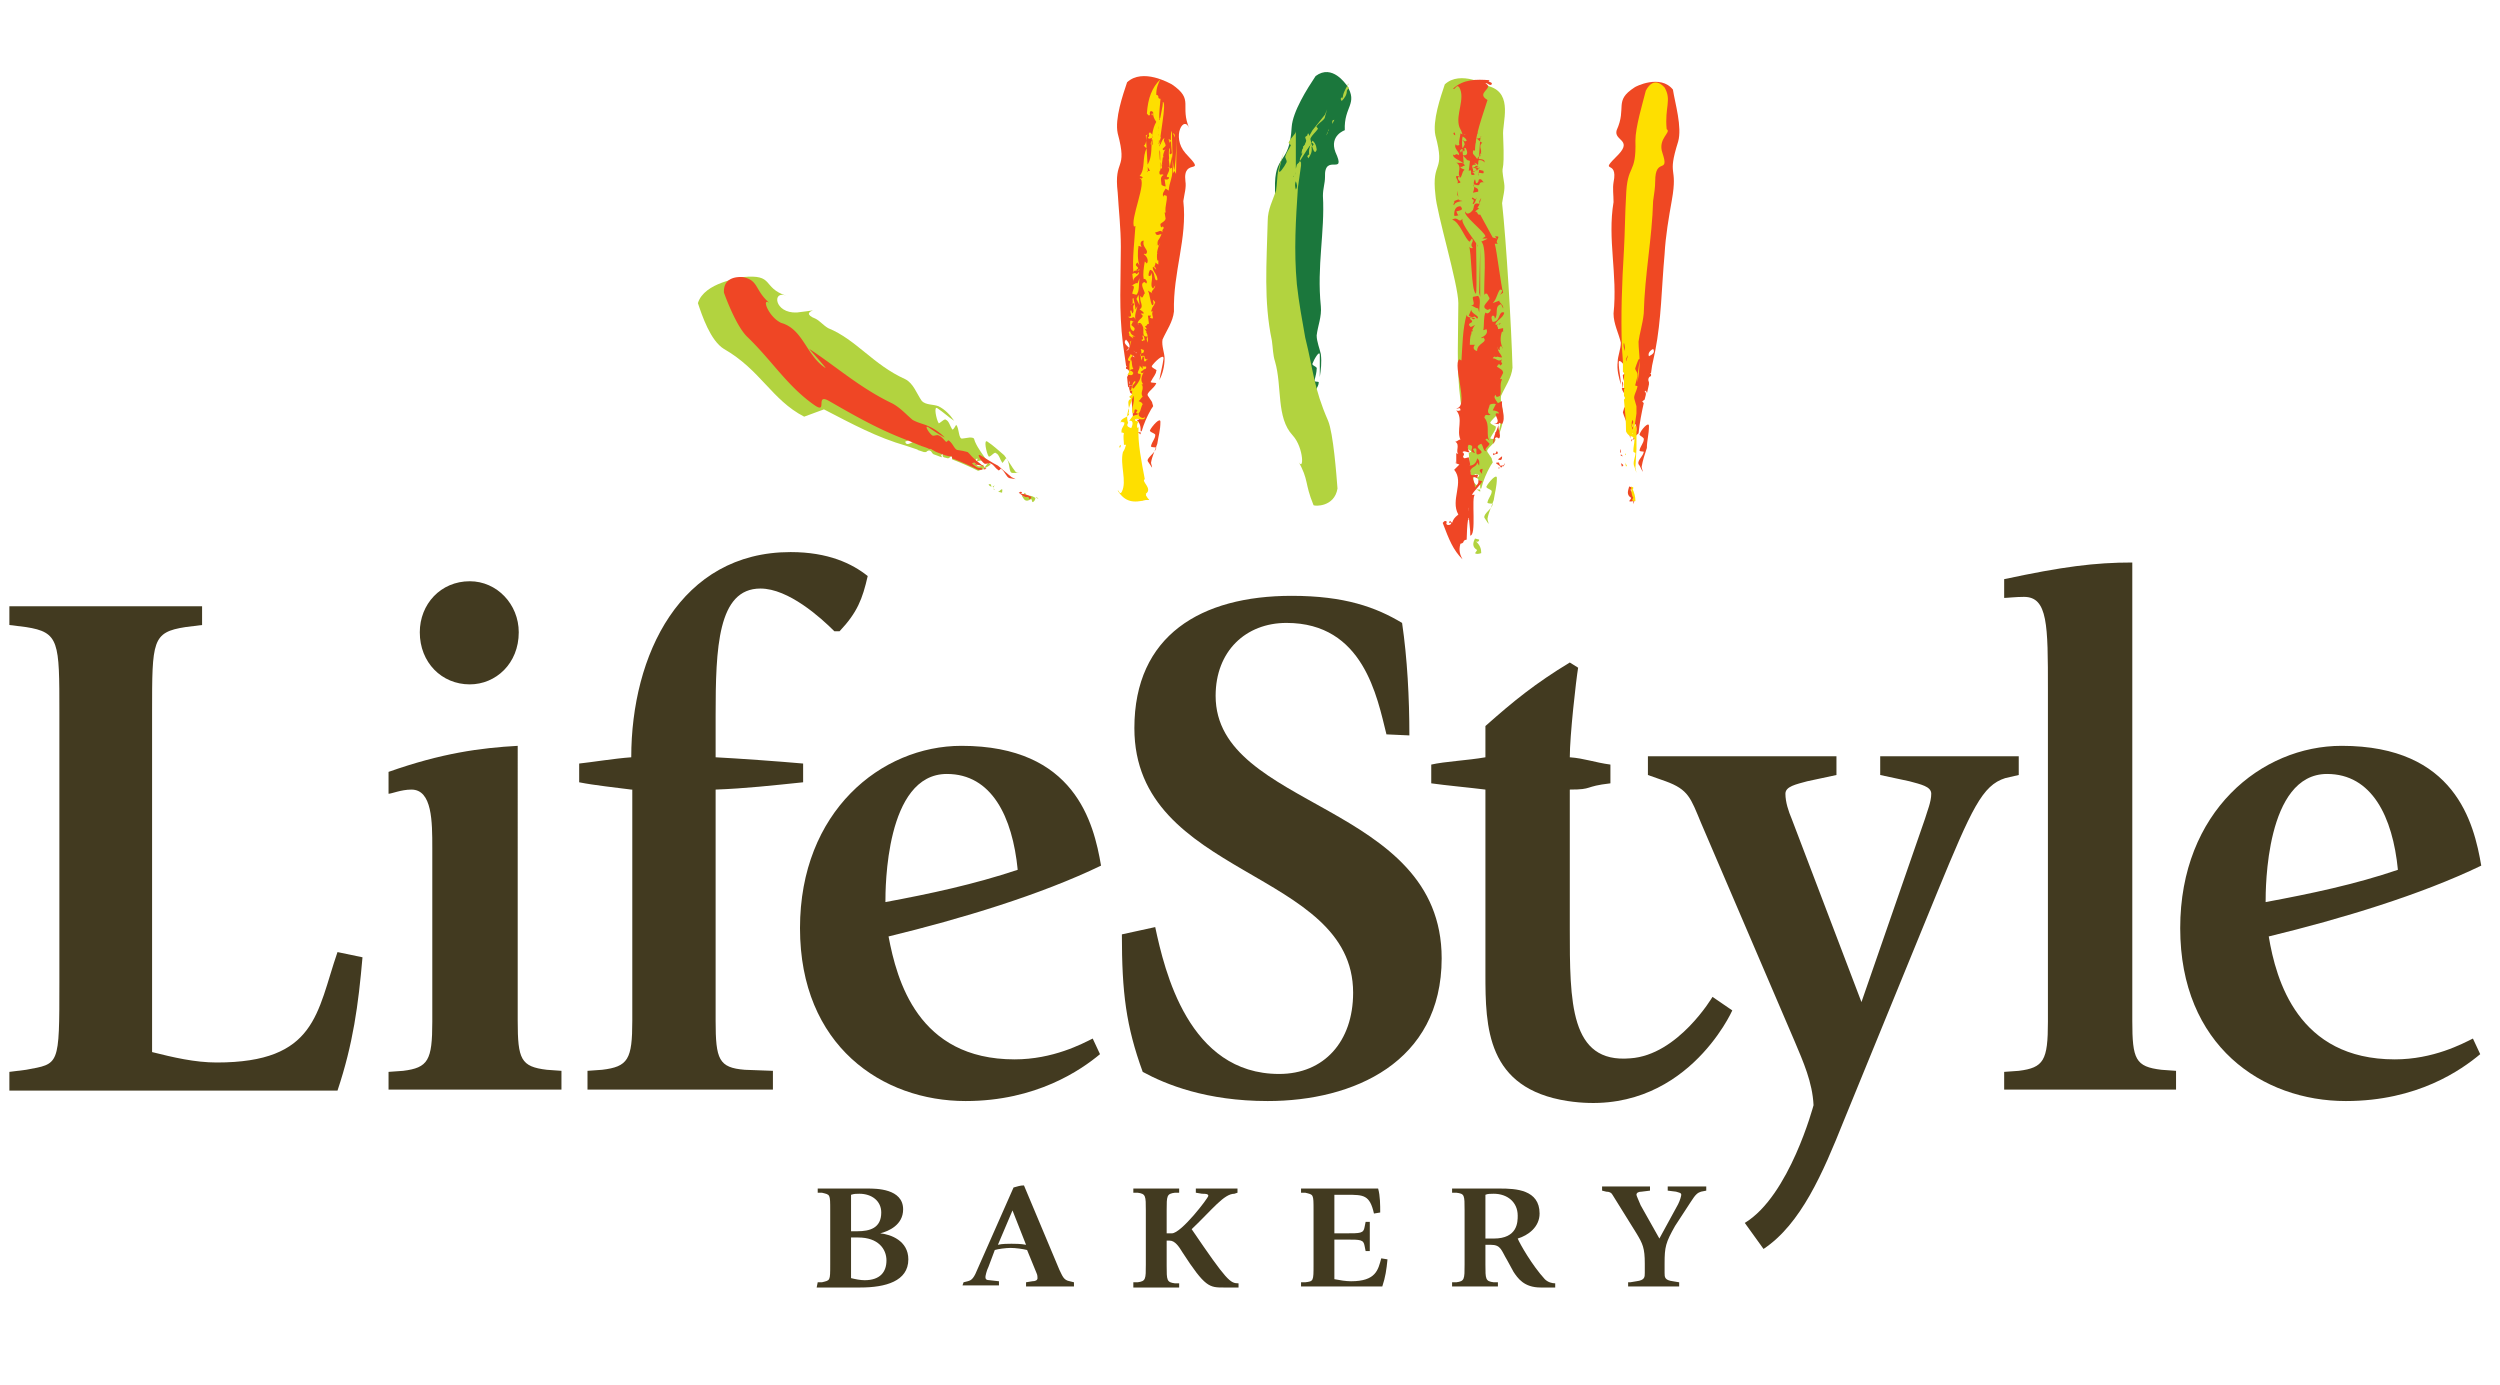 <svg xmlns="http://www.w3.org/2000/svg" xml:space="preserve" id="Layer_1" x="0" y="0" style="enable-background:new 0 0 240 133" version="1.1" viewBox="0 0 240 133"><style type="text/css">.st0{fill:#423a20}.st1{fill:#b2d33f}.st2{fill:#ef4625}.st3{fill:#1b773c}.st4{fill:#ef4823}.st5{fill:#fedf00}</style><g id="Layer_1_1_"><g id="XMLID_362_"><path id="XMLID_372_" d="M81.7 122.7c.4.1.9.2 1.3.2 1.5 0 2.1-.8 2.1-1.9s-.8-2.2-2.7-2.2h-.7v3.9zm0-4.5h.6c1.2 0 2.3-.3 2.3-1.8 0-1.1-.9-1.8-2.1-1.8-.3 0-.5 0-.8.1v3.5zm-3.2 4.9h.4c.8-.2.8-.1.8-1.7v-5.2c0-1.6 0-1.5-.8-1.7h-.4v-.4h4.8c.8 0 3.4 0 3.4 2 0 1.5-1.4 2.1-2.2 2.3 1 .1 2.7.7 2.7 2.5 0 2.1-2.2 2.7-4.6 2.7h-4.2l.1-.5z" class="st0"/><path id="XMLID_369_" d="M95.8 119.5c.4-.1 1-.1 1.3-.1.3 0 .9 0 1.4.1l-1.3-3.3-1.4 3.3zm-3.3 3.6.4-.1c.4-.1.6-.3 1-1.3l3.4-7.7c.4-.1.6-.2 1-.2l3.4 8.1c.3.6.4 1 1 1.1l.4.1v.4h-4.6v-.4l.6-.1c.3 0 .5-.1.5-.3 0-.1 0-.3-.1-.5l-.9-2.2c-.4-.1-1.1-.2-1.6-.2-.4 0-1.2.1-1.5.2l-.6 1.6c-.2.4-.3.9-.3 1 0 .2.1.3.4.3l.9.1v.4h-3.5l.1-.3z" class="st0"/><path id="XMLID_178_" d="M108.8 123.1h.4c.8-.1.8-.3.8-1.7v-5.2c0-1.4 0-1.6-.8-1.7h-.4v-.4h4.4v.4h-.4c-.8.1-.8.3-.8 1.7v2.2h.5c.9 0 3.5-3.4 3.5-3.6 0-.2-.3-.2-.6-.2l-.6-.1v-.4h4v.4l-.3.1c-1 0-2.1 1.5-4.1 3.4 3.4 5 3.7 5.2 4.5 5.2v.4h-1.4c-1.4 0-1.8 0-4-3.4-.3-.5-.7-1.1-1.2-1.1h-.3v2.4c0 1.4 0 1.6.8 1.7h.4v.4h-4.4v-.5z" class="st0"/><path id="XMLID_177_" d="M124.9 123.1h.4c.8-.1.8-.1.8-1.7v-5.2c0-1.6 0-1.5-.8-1.7h-.4v-.4h7.4c.2.7.2 1.6.2 2.3l-.6.1c-.4-1.8-1-1.8-2.6-1.8h-1.2v3.7h1.1c1.4 0 1.7 0 1.8-.6l.1-.5h.4v2.8h-.4l-.1-.5c-.1-.6-.4-.6-1.7-.6h-1.2v3.8c.5.1 1.1.2 1.6.2 2.4 0 2.6-1.1 2.9-2.2l.6.1c-.1 1-.2 1.7-.5 2.6h-7.8v-.4z" class="st0"/><path id="XMLID_364_" d="M142.6 118.9h.8c2.3 0 2.3-1.6 2.3-2.2 0-1.3-1-2.1-2.3-2.1-.3 0-.6 0-.8.1v4.2zm0 2.5c0 1.4 0 1.6.8 1.7h.4v.4h-4.4v-.4h.4c.8-.1.8-.3.8-1.7v-5.2c0-1.5 0-1.6-.8-1.7h-.4v-.4h4.6c1.5 0 3.8.1 3.8 2.4 0 1.3-1.1 2.1-2.1 2.4.2.5 1.4 2.6 2.6 3.9.3.3.7.4 1 .4v.4h-1.4c-1.6 0-2.2-.9-2.6-1.5l-.6-1.1c-.6-1-.6-1.5-1.6-1.5h-.5v1.9z" class="st0"/><path id="XMLID_174_" d="m156.5 123.1.6-.1c.8-.1.8-.4.8-.8v-.9c0-1.5-.2-1.9-.8-2.9l-2.3-3.7c-.1-.2-.3-.3-.6-.3l-.4-.1v-.4h4.6v.4l-.8.1c-.3 0-.5.1-.5.3 0 .1.2.5.4 1l1.8 3.2 1.8-3.3c.2-.4.3-.8.3-.9 0-.2-.2-.2-.5-.3l-.8-.1v-.4h3.7v.4l-.5.1c-.3.1-.5.2-1 1l-1.5 2.3c-.9 1.6-1 2-1 3.6v.9c0 .4 0 .7.8.8l.6.1v.4h-4.9v-.4h.2z" class="st0"/></g><path id="XMLID_173_" d="m.9 102.9 1.6-.2c3.2-.6 3.2-.3 3.2-8.4V68.4c0-6.8 0-7.7-3.2-8.2L.9 60v-1.8h18.5V60l-1.6.2c-3.2.5-3.2 1.3-3.2 8.2V101c2 .5 4.1 1 6.2 1 9.6 0 9.6-4.8 11.6-10.6l2.4.5c-.4 4.6-.9 8.3-2.4 12.8H.9v-1.8z" class="st0"/><path id="XMLID_358_" d="m37.3 102.9 1.4-.1c2.4-.3 2.8-1 2.8-4.7V81.4c0-2.5 0-5.6-2-5.6-1 0-1.9.4-2.2.4v-2.1c5.1-1.8 8.8-2.3 12.4-2.5V98c0 3.7.3 4.4 2.8 4.7l1.4.1v1.8H37.3v-1.7zm3-42.2c0-2.7 2-4.9 4.8-4.9 2.6 0 4.7 2.2 4.7 4.9 0 3-2.2 5-4.7 5-2.7 0-4.8-2.1-4.8-5z" class="st0"/><path id="XMLID_170_" d="M60.6 75.8c-1.5-.2-3.5-.4-5-.7v-1.8c1-.1 3.5-.5 5-.6 0-9.8 4.7-19.7 15.3-19.7 3.6 0 5.9 1.1 7.4 2.3-.5 2.2-1 3.5-2.7 5.3h-.5c-1.3-1.3-4.4-4.1-7.1-4.1-4.1 0-4.3 5.7-4.3 12.2v4c2 .1 6.2.4 8.4.6v1.8c-2.9.3-5.6.6-8.4.7V98c0 3.7.3 4.5 2.8 4.7l2.7.1v1.8H56.4v-1.8l1.4-.1c2.5-.3 2.9-1 2.9-4.7V75.8h-.1z" class="st0"/><path id="XMLID_354_" d="M105.6 101.2c-1.8 1.5-6.1 4.5-12.9 4.5-8 0-15.9-5.3-15.9-16.6 0-11.2 7.8-17.5 15.5-17.5 10.9 0 12.7 7.4 13.4 11.5-5.8 2.8-13.4 5.1-20.4 6.8.8 4.2 2.8 11.8 12.1 11.8 3.7 0 6.5-1.5 7.5-2l.7 1.5zm-7.9-17.7c-.5-5.1-2.5-9.2-6.8-9.2-5.9 0-5.9 11-5.9 12.3 4.3-.8 8.5-1.7 12.7-3.1z" class="st0"/><path id="XMLID_167_" d="M133.1 70.5c-.9-3.6-2.2-10.7-9.6-10.7-3.9 0-6.8 2.7-6.8 7 0 10.9 21.7 10.2 21.7 25.2 0 10-8.5 13.7-16.7 13.7-5.9 0-9.8-1.6-12-2.8-1.6-4.4-2-7.6-2-13.2l3.2-.7c.9 4.2 3.2 14.1 11.9 14.1 4.3 0 7.1-3.1 7.1-7.8 0-11.9-21-11-21-25.4 0-8.9 6.4-12.7 15.1-12.7 5.1 0 8.1 1.1 10.6 2.6.5 3.4.7 7.2.7 10.8l-2.2-.1z" class="st0"/><path id="XMLID_166_" d="m192.4 102.9 1.4-.1c2.4-.3 2.8-1 2.8-4.7V66.2c0-6.2 0-8.9-2.3-8.9-.8 0-1.6.1-1.9.1v-1.8c5.6-1.2 8.7-1.6 12.3-1.6v44c0 3.7.3 4.4 2.8 4.7l1.4.1v1.8h-16.5v-1.7z" class="st0"/><path id="XMLID_349_" d="M238.1 101.2c-1.8 1.5-6 4.5-12.9 4.5-8 0-15.9-5.3-15.9-16.6 0-11.2 7.8-17.5 15.5-17.5 10.9 0 12.7 7.4 13.4 11.5-5.8 2.8-13.4 5.1-20.4 6.8.7 4.2 2.8 11.8 12.1 11.8 3.7 0 6.5-1.5 7.5-2l.7 1.5zm-7.9-17.7c-.5-5.1-2.5-9.2-6.8-9.2-5.9 0-5.9 11-5.9 12.3 4.3-.8 8.6-1.7 12.7-3.1z" class="st0"/><path id="XMLID_163_" d="M180.5 72.6v1.8l2.8.6c1.1.3 2.1.5 2.1 1.2 0 .8-.4 1.7-.6 2.4l-6.1 17.6-6.7-17.6c-.3-.7-.6-1.6-.6-2.4 0-.7 1-.9 2.1-1.2l2.8-.6v-1.8h-18.1v1.8l1.7.6c2.2.8 2.4 1.6 3.4 4l9 21c.8 1.9 1.7 3.9 1.8 6.1 0 0-2.3 8.7-6.6 11.3l1.8 2.5c3.6-2.4 5.7-7.3 7.7-12.3l9-22c3.3-8 4.3-10.2 6.5-10.9l1.3-.3v-1.8h-13.3z" class="st0"/><path id="XMLID_162_" d="M166.3 97s-4.6 10.4-15.8 8.7c-7.8-1.2-7.9-7.1-7.9-12.2V75.8c-1.6-.2-3.8-.4-5.2-.6v-1.8c1.3-.3 3.5-.4 5.2-.7v-3c2.7-2.4 4.8-4.1 8.1-6.1l.8.5c-.2 1.2-.8 6.5-.8 8.6 1.4.1 2.4.5 3.9.7v1.8c-2.6.3-1.6.6-3.9.6v13.3c0 7.1 0 13 5.8 12.5 4.6-.3 7.9-5.9 7.9-5.9l1.9 1.3z" class="st0"/><g id="XMLID_185_"><path id="XMLID_161_" d="m96.2 47.3-.4-.1c.1 0 .2-.1.3-.2.2-.1.1.1.1.3" class="st1"/><path id="XMLID_160_" d="M95.5 47h-.1v-.1z" class="st1"/><path id="XMLID_159_" d="M94.9 46.5c.3-.1.2.1.3.2-.1 0-.2 0-.3-.2" class="st1"/><path id="XMLID_158_" d="M95.5 46.6c-.1.1-.2.2-.1.3l-.1-.2.2-.1z" class="st1"/><path id="XMLID_157_" d="m95.5 46.6.2-.2-.2.2z" class="st1"/><path id="XMLID_156_" d="M96.6 44c0-.1-.4.6-.4.4-.2-.3-.3-.8-.6-.9-.1-.2-.6.5-.7.3-.2-.3-.5-1.7-.1-1.4.6.4 1 .8 1.6 1.3.4.5.7 1.1 1.1 1.6.1.1.3.1.4.1h-.7c-.4 0-.2-1-.6-1.4" class="st1"/><path id="XMLID_155_" d="M99.1 48.2c0-.1-.1-.3-.1-.3-.6.4-.7 0-.9-.3l.3-.3c.1.1.1.3-.2.4.6-.2.9-.1 1.2.1 0 .1-.1.4-.3.4" class="st1"/><path id="XMLID_154_" d="m99.7 47.9-.2-.1v-.1l.2.2z" class="st1"/><path id="XMLID_153_" d="M93.9 45.2c-.8-.4-1.7-.8-2.5-1.1 0-.2 0-.3-.1-.3-.1.1-.2.2-.3.2l-.4-.1-.1-.1c0-.1 0-.2.1-.3l.2-.2-.2.2c-.1.1-.2.1-.3.1-.1-.1-.2-.2-.3-.2.1.1.2.2.3.2l.1.2v.1l-.8-.3-.1-.1c-.1-.2-.3-.4-.6-.1h-.2.1-.1l-.6-.2-.1-.6-.3.3v-.5c.2-.2.4-.3.6-.5.3-.3 0 .9.4.3-.5.6-.1-.6-.4-.3-.2.1-.4.3-.6.5-.1-.2-.4-.2-.8 0 .1.4.4.2.8 0 .1.1.1.3 0 .5l.3-.3.2.6-1.2-.4c-2.8-.8-5.2-2.1-7.9-3.5l-1.9.7c-3.1-1.6-4.2-4.5-7.7-6.5-1.3-.8-2.1-3.2-2.5-4.4.6-2 4.1-2.4 4.3-2.5 3.1-.3 1.8 1 4.2 1.8-1.4-.6-1.2 1.7 1 1.6 3.4-.4-.2-.2 1.8.6.4.2.7.6 1.2.9 2.7 1.1 4.3 3.5 7.4 4.9.8.4 1.1 1.4 1.6 2.1.4.4 1.1.3 1.6.5.6.3 1.1.8 1.5 1.4-.6-.4-1-.8-1.6-1.2-.4-.3-.1 1.1.1 1.4 0 .2.6-.5.7-.3.3.1.4.6.6.9.1.2.4-.5.4-.4.3.3.2 1.4.6 1.3l.7-.1c.1 0 .3 0 .4.1l.1.3c-.2.2-.3.5-.5.7.1 0 .4-.1.5-.1-.1 0-.4.1-.5.1.2-.3.3-.5.5-.7.3.7.8 1.3 1.2 1.9v.1c-.3-.2-.7-.3-1.2 0 .2-.1.3-.3.2-.4l-.3.3c.2.3.4.7.9.3 0 0 0 .2.1.3.1-.1.2-.3.4-.5l.2.2c-.5.4-1.2.6-1.2.6" class="st1"/><path id="XMLID_152_" d="m90.4 43.6.1.1-.7-.2c.3-.3.5-.1.6.1" class="st1"/><path id="XMLID_151_" d="M96.1 45c0-.1-.2.3-.3.1-.3-.2-.4-.5-.7-.6-.1-.1-.5.1-.6 0-.3-.2-.8-1-.4-.8.7.4 1.1.7 1.7 1l1.3 1.1.4.2-.6-.1c-.3-.1-.4-.6-.8-.9" class="st2"/><path id="XMLID_150_" d="M98.8 47.9c0-.1-.1-.2-.1-.2-.4.1-.6-.2-.9-.4l.2-.1c.2.1.1.2-.1.2.4 0 .8.1 1.1.3 0 .1 0 .2-.2.2" class="st2"/><path id="XMLID_149_" d="m90.9 43.4-.2.1h-.2l-.3-.2c.1.1.2.2.3.2l.2.1v.1l-.8-.3-.2-.1c-.2-.1-.3-.3-.5-.2L89 43l-.6-.2-.3-.4s-.1.1-.2.1c0-.1-.1-.2-.1-.3" class="st2"/><path id="XMLID_148_" d="M87.9 42.5c.1 0 .2-.1.2-.1l.3.4-1.2-.5c-2.7-1-5-2.3-7.6-3.8-1.4-.8-.1 1.3-1.4.4-2.6-1.8-4.1-4.3-6.5-6.6-.9-.9-1.8-3.1-2.2-4.2-.1-1.7 1.7-1.5 1.8-1.5 1.6.3 1.1 1.3 2.7 2.6-1-.9-.3 1.2 1 1.8 2.1.6 2.4 3.1 4.2 4.3.4.3-1.9-2.2-1.5-1.8 2.6 1.7 4.8 3.7 7.9 5.2.8.4 1.4 1.1 2 1.6.5.3 1.1.4 1.5.6a5 5 0 0 1 1.6 1.1c-.6-.3-1-.6-1.6-1-.4-.2.1.6.4.8.1.1.5-.1.6 0 .3.1.5.4.7.6.1.1.2-.2.3-.1.4.3.5.8.8.9l.6.1.4.1.2.2-.3.3.4.1-.4-.1.3-.3c.4.5 1 .9 1.5 1.3-.3-.2-.7-.3-1.1-.3.2 0 .2-.1 0-.2l-.2.1c.3.2.5.5.9.4 0 0 .1.1.1.2.1 0 .2-.1.2-.2l.2.1c-.2.1-.8.1-.8.1-.8-.4-1.7-.8-2.5-1.1 0-.1 0-.2-.1-.2h-.2l-.4-.1-.1-.1" class="st2"/><path id="XMLID_147_" d="m90.5 43.5.2.1-.7-.3c.1-.1.3 0 .5.2" class="st2"/><path id="XMLID_146_" d="m125.4 44.6-.1-.4.2.2c.1 0 0 .1-.1.2" class="st3"/><path id="XMLID_145_" d="M125.2 43.7v-.1z" class="st3"/><path id="XMLID_144_" d="M125.2 42.9c.1.1.1.3 0 .4 0-.1-.1-.2 0-.4" class="st3"/><path id="XMLID_143_" d="M125.4 43.5h-.2v-.2l.2.2z" class="st3"/><path id="XMLID_142_" d="m125.4 43.5.2.1-.2-.1z" class="st3"/><path id="XMLID_141_" d="M127.1 43.1c0-.1-.4 0-.4-.2.1-.4.2-.7.2-1.1.1-.2-.5-.3-.4-.5.1-.4.6-1.4.6-.9.1.8 0 1.4.1 2.2l-.3 1.9c0 .2.1.3.1.5l-.3-.6c-.2-.3.4-.8.4-1.3" class="st3"/><path id="XMLID_140_" d="M126.2 47.9c0-.1.1-.3.1-.3-.4-.3-.3-.7-.2-1.1l.3.1c0 .2-.1.3-.3.1.4.4.5.8.5 1.2-.1 0-.3.1-.4 0" class="st3"/><path id="XMLID_139_" d="M126.6 48.2V48v.2z" class="st3"/><path id="XMLID_138_" d="M125.3 41.2c-.2-1-.3-2-.5-3 .1-.1.2-.2.1-.2l-.2-.2-.1-.4v-.2c0-.1.1-.1.2 0l.2.1-.2-.1-.2-.2v-.4V37.3l-.2-1v-.2c0-.2.1-.5-.2-.6v-.2l-.1-.1-.2-.7.2-.5s-.2-.1-.3-.1c.1-.1.2-.2.2-.3.2.1.3.2.5.3.3.1-.4.4 0 .6-.5-.1.2-.4 0-.6-.1-.1-.3-.2-.5-.3.1-.2-.1-.5-.3-.7-.2.3.1.6.3.7 0 .1-.1.2-.2.3.1 0 .3.1.3.1l-.2.5-.3-1.4c-.7-3.1-.9-6.1-1-9.5-.1-1.8-.2-3.6-.2-5.4-.1-3.6 1.4-2.2 1.6-6 .1-1.5 1.5-3.7 2.3-4.9 1.6-1.2 2.9.8 3 .9 1.1 1.8-.3 2-.2 4.3 0 0-1.5.5-.9 2.1 1.1 2.4-1.1 0-1 2.4 0 .6-.2 1.1-.2 1.8.2 3.5-.6 6.7-.2 10.6.1 1-.3 1.9-.4 2.8 0 .6.3 1.3.4 1.8.1.8 0 1.5-.1 2.2v-2.1c0-.6-.6.5-.7.8-.1.2.5.3.4.5 0 .3-.1.7-.2 1.1-.1.2.4.1.4.2 0 .5-.6 1-.4 1.3l.3.6.1.4-.1.3h-.5l.2.4-.2-.4h.5c-.2.7-.3 1.5-.4 2.2 0-.4-.1-.8-.5-1.2.1.2.3.1.3-.1l-.3-.1c-.1.4-.2.8.3 1.1 0 0-.1.2-.1.3.1.1.2.1.4.1v.3c-.5-.2-.9-.7-.9-.7" class="st3"/><path id="XMLID_137_" d="M124.6 36.9v.2l-.2-.8c.3.2.3.4.2.6" class="st3"/><path id="XMLID_136_" d="m128.1 11.5-.2.4v-.3s.1-.1.2-.1" class="st1"/><path id="XMLID_135_" d="M127.7 12.3v.1z" class="st1"/><path id="XMLID_134_" d="m127.3 13 .2-.4c0 .1-.1.3-.2.4" class="st1"/><path id="XMLID_133_" d="M127.5 12.4c0 .1.1.1.1 0l-.1.2v-.2z" class="st1"/><path id="XMLID_132_" d="M127.5 12.4v-.2.2z" class="st1"/><path id="XMLID_131_" d="M126.4 12.1c-.1.1.2.2.1.3-.2.3-.5.5-.7.9-.1.1.1.5 0 .6-.2.3-1 1.1-.8.6.3-.8.6-1.3 1-2l1.2-1.5.2-.5-.2.7c0 .3-.5.5-.8.9" class="st1"/><path id="XMLID_130_" d="M129.5 8.5c-.1 0-.2.2-.2.2 0 .4-.2.7-.5 1l-.1-.2c.1-.2.2-.2.2 0 0-.5.2-.8.4-1.2.1 0 .2.1.2.2" class="st1"/><path id="XMLID_129_" d="m129.5 8-.1.2h-.1l.2-.2z" class="st1"/><path id="XMLID_128_" d="M126.4 14.4c-.4 1-.7-2.4-.9-1.4-.1.1-.2.1-.2.2l.1.3-.1.4-.1.1c-.1.1-.1 0-.1 0l-.1-.2.1.2v.2l-.1.4c.1-.1.1-.3.1-.4l.1-.2v-.1l-.2.9-.1.2c-.1.2-.2.4 0 .6V15.9l-.1.7-.3.4s.1.1.1.2l-.2.2-.2-.4c-.1-.2.4-.3.1-.5.3.2-.3.4-.1.5l.2.4c-.1.2-.1.5 0 .8.2-.3.1-.5 0-.8l.2-.2c0-.1-.1-.2-.1-.2l.3-.4-.2 1.4c-.2 3.1-.4 6-.1 9.3.2 1.8.5 3.4.8 5.1.8 3.2.8 4.8 2.2 8 .5 1.2.8 5.2.9 6.5-.3 1.8-2.2 1.7-2.3 1.6-.9-2.2-.4-2.3-1.5-4.3.6 1.3.6-1.2-.5-2.4-1.6-1.7-1-4.7-1.7-7.1-.2-.6-.2-1.3-.3-2-.8-3.8-.5-7.4-.4-11.5 0-1.1.5-2 .8-2.9.1-.6.1-1.4.2-1.9.2-.8.4-1.5.7-2.2-.3.7-.4 1.3-.6 2.1-.1.6.5-.3.7-.7.1-.2-.2-.5-.1-.6.1-.4.3-.6.5-1 .1-.1-.2-.2-.2-.3.2-.5.7-.8.7-1.1v3.6l.1-.4.2-.2.3.2v-.5.5l-.3-.2c.4-.6.8-1.3 1.2-1.9-.2.4-.3.8-.2 1.3 0-.2-.1-.2-.2 0l.1.2c.2-.3.4-.6.3-1.1l.2-.2c0-.1-.1-.2-.2-.2l.1-.2c.4.3.4.9.4.9" class="st1"/><path id="XMLID_127_" d="m125.1 14.2.1-.2-.2.8c-.1-.1 0-.4.1-.6" class="st1"/><path id="XMLID_126_" d="m155.7 44.8-.1-.4c0 .1.1.1.2.2s0 .1-.1.2" class="st4"/><path id="XMLID_125_" d="M155.5 44v-.2z" class="st4"/><path id="XMLID_124_" d="M155.6 43.1v.4c-.1-.1-.1-.2 0-.4" class="st4"/><path id="XMLID_123_" d="M155.8 43.8c-.1 0-.2-.1-.2 0v-.2l.2.2z" class="st4"/><path id="XMLID_122_" d="m155.8 43.8.2.1-.2-.1z" class="st4"/><path id="XMLID_121_" d="M157.8 43.4c.1-.1-.5 0-.4-.2.1-.4.4-.7.4-1 .1-.2-.5-.4-.4-.5.1-.4.9-1.3.9-.8 0 .8-.2 1.4-.2 2.1-.2.6-.4 1.2-.5 1.8 0 .2.1.3.1.5l-.3-.6c-.4-.4.3-.8.4-1.3" class="st4"/><path id="XMLID_120_" d="M156.4 48.1c.1-.1.2-.3.2-.3-.5-.3-.3-.7-.2-1.1l.3.1c0 .2-.2.3-.3.1.4.4.5.8.5 1.2-.2 0-.4.1-.5 0" class="st4"/><path id="XMLID_119_" d="M156.8 48.4v-.3h.1l-.1.3z" class="st4"/><path id="XMLID_118_" d="M157.3 41.6c.1-1 .3-2 .5-2.9-.1-.1-.2-.2-.1-.2.1-.1.2-.1.2-.2l.1-.4v-.2c-.1-.1-.2-.1-.2 0l-.2.1.2-.1.2-.2v-.4.4l.1.2v.1l.2-.9v-.2c-.1-.2-.1-.5.2-.6v-.2h-.1l.1-.1.1-.7-.3-.5s.2-.1.3-.1l-.3-.3c-.2.1-.4.2-.5.3-.3.1.6.4 0 .5.6-.1-.3-.4 0-.5.1-.1.3-.2.5-.3-.1-.2 0-.5.4-.7.2.3 0 .5-.4.7 0 .1.1.2.3.3-.1 0-.3.1-.3.1l.3.5.3-1.4c.6-3.1.6-6 .9-9.3.1-1.8.4-3.5.7-5.2.6-3.4-.5-2.1.6-5.6.4-1.4-.3-3.7-.5-5-1.2-1.5-3.6-.3-3.7-.2-2 1.3-.7 1.9-1.7 4.1-.3 1 1.5.9.2 2.3-2.1 2.1 0 .3-.5 2.7-.1.6 0 1.2 0 1.9-.6 3.6.4 6.9 0 10.7 0 1 .5 1.9.7 2.8 0 .6-.3 1.3-.3 1.8-.1.8.1 1.5.3 2.2 0-.7-.2-1.3-.2-2.1 0-.5.7.4.8.8.1.2-.5.3-.4.5 0 .3.2.7.3 1 .1.2-.5.1-.4.2.1.5.8 1 .6 1.3l-.4.6c0 .1-.1.3-.1.4l.1.3h.6c0 .1-.2.3-.3.4 0-.1.2-.3.3-.4h-.6c.3.7.5 1.5.6 2.2 0-.4.1-.8.5-1.2-.2.2-.3.1-.3-.1l.3-.1c.1.4.2.8-.2 1.1 0 0 .1.2.2.3-.1.1-.3.1-.4.1v.2c.2-.4.7-.8.7-.8" class="st4"/><path id="XMLID_117_" d="M155.8 37.2v.2l-.1-.8c.2.2.1.4.1.6" class="st4"/><path id="XMLID_116_" d="m156.1 44.8-.1-.4.1.2c.1 0 .1.1 0 .2" class="st5"/><path id="XMLID_115_" d="M156 43.9v-.1z" class="st5"/><path id="XMLID_114_" d="M156 43.1v.4-.4z" class="st5"/><path id="XMLID_113_" d="M156.1 43.7s-.1-.1-.1 0v-.2l.1.2z" class="st5"/><path id="XMLID_112_" d="m156.1 43.7.1.1-.1-.1z" class="st5"/><path id="XMLID_111_" d="M157 43.5c0-.1-.2 0-.2-.2 0-.4.1-.7.1-1 .1-.2-.3-.4-.2-.5 0-.4.4-1.3.4-.8v2.1l-.1 1.8.1.5-.2-.6c-.2-.4.1-.9.1-1.3" class="st5"/><path id="XMLID_110_" d="M156.7 48c0-.1.1-.2.1-.2-.2-.3-.2-.7-.2-1.1l.2.1c0 .2-.1.2-.1.1.2.4.3.8.3 1.2-.2 0-.3 0-.3-.1" class="st5"/><path id="XMLID_109_" d="M156.9 48.4v-.3.3z" class="st5"/><path id="XMLID_108_" d="M156.1 41.4c0-1-.1-2-.2-3 0-.1.1-.1.1-.2l-.1-.2V37.4c0-.1.1-.1.1 0l.1.1-.1-.1-.1-.2v-.4V37.5v-1.2c0-.2.1-.5-.1-.6v-1l.2-.5s-.1-.1-.1-.2l.1-.3.2.4c.1.2-.3.4 0 .6-.2-.2.2-.4 0-.6l-.2-.4c0-.2 0-.5-.1-.8-.1.3 0 .5.1.8l-.1.3c0 .1.1.2.1.2l-.2.5-.1-1.4c-.1-3.1 0-6 .2-9.3.1-1.8.1-3.5.2-5.1.1-3.3 1-2 .9-5.4 0-1.3.7-3.6 1-4.8.8-1.5 1.7-.4 1.8-.3.7 1.2 0 1.9.2 4 .5.3-.9.9-.4 2.3.7 2.1-.7.3-.7 2.7 0 .6-.1 1.2-.2 1.9-.1 3.6-.8 7-.9 10.8-.1 1-.4 1.9-.5 2.7 0 .6.1 1.3.1 1.8 0 .8-.1 1.5-.2 2.1 0-.7.1-1.3.2-2.1 0-.5-.3.4-.4.7-.1.2.2.4.2.6 0 .3-.1.6-.2 1-.1.2.2.1.2.2-.1.5-.4.9-.3 1.2l.2.7v.7c-.1-.1-.2-.1-.3-.1l.1.4-.1-.4c.1 0 .2 0 .3.1l-.3 2.1c0-.4 0-.8-.2-1.2.1.2.1.2.2-.1l-.1-.2c-.1.4-.1.7.1 1.1 0 0 0 .2-.1.2 0 .1.1.1.2.1v.2c-.6.1-.8-.5-.8-.5" class="st5"/><path id="XMLID_107_" d="M155.9 37.2v.2-.8.6" class="st5"/><path id="XMLID_106_" d="m108.4 44.5-.1-.4c.1.1.1.1.3.2.1.1-.1.1-.2.2" class="st4"/><path id="XMLID_105_" d="m108.2 43.6.1-.1z" class="st4"/><path id="XMLID_104_" d="M108.3 42.8c.1.1.1.3 0 .4v-.4" class="st4"/><path id="XMLID_103_" d="M108.6 43.5h-.3l.1-.2.2.2z" class="st4"/><path id="XMLID_102_" d="m108.6 43.5.3.1-.3-.1z" class="st4"/><path id="XMLID_101_" d="M111 43c.1-.1-.6 0-.5-.2.1-.4.4-.7.4-1 .1-.2-.6-.3-.5-.5.2-.4 1-1.3 1-.8 0 .8-.2 1.4-.3 2.1-.2.6-.5 1.2-.6 1.8 0 .2.1.3.1.5l-.4-.6c-.2-.3.7-.8.8-1.3" class="st4"/><path id="XMLID_100_" d="M109.2 47.8c.1-.1.2-.3.2-.3-.5-.3-.4-.7-.2-1.1l.4.1c0 .2-.2.3-.4.1.5.4.6.8.6 1.2-.3 0-.5.1-.6 0" class="st4"/><path id="XMLID_99_" d="M109.7 48.1v-.3h.1l-.1.3z" class="st4"/><path id="XMLID_98_" d="M108.8 41.1c0-1-.1-2-.2-3 .1-.1.3-.1.2-.2-.1-.1-.2-.1-.3-.2l-.1-.4v-.2c.1-.1.2-.1.3 0l.3.1-.3-.1-.2-.2c0-.1.1-.3 0-.4-.1.2-.1.3 0 .4l-.1.2-.1.1-.1-1 .1-.2c.1-.2.2-.5-.2-.6v-.2h.1l-.1-.1-.1-.7.4-.5s-.2-.1-.3-.2c.2-.1.3-.2.3-.3.2.1.4.3.6.4.3.2-.7.4 0 .5-.6-.2.4-.4 0-.5-.1-.1-.4-.2-.6-.4.1-.2 0-.5-.3-.8-.3.3 0 .5.3.8l-.3.3c.1.1.3.2.3.2l-.4.5-.2-1.4c-.4-3.2-.2-6.1-.2-9.3 0-1.8-.2-3.5-.3-5.2-.4-3.4 1-2 0-5.7-.3-1.4.5-3.7.9-4.9 1.5-1.4 4.1.1 4.3.2 2.2 1.5.7 2 1.7 4.3-.5-1.5-1.8.7-.4 2.3 2.2 2.3-.3.3 0 2.7.1.6-.1 1.2-.2 1.9.4 3.6-1 6.8-.9 10.6-.1 1-.7 1.8-1.1 2.7-.1.6.2 1.3.2 1.8 0 .8-.2 1.5-.5 2.1.1-.7.3-1.3.4-2.1 0-.5-.9.4-1.1.7-.2.2.6.4.4.5 0 .3-.3.6-.5 1-.2.2.5.1.5.2-.2.5-1 .9-.8 1.2l.4.6c0 .1.1.3.1.4l-.2.3c-.2-.1-.5-.1-.7-.1 0 .1.2.3.2.4 0-.1-.2-.3-.2-.4.3 0 .5 0 .7.1-.4.7-.7 1.4-.9 2.1h-.1c0-.4 0-.8-.5-1.2.2.2.4.1.4-.1l-.4-.1c-.2.4-.3.8.2 1.1 0 0-.1.2-.2.3.1.1.3.1.5.1v.2c-.2-.1-.7-.6-.7-.6" class="st4"/><path id="XMLID_97_" d="m108.6 36.9-.1.2-.1-.8c.4.2.3.4.2.6" class="st4"/><path id="XMLID_96_" d="M110.6 23.5c.2.2.2.7-.1.7.3 0 .3 0 .5.4-.2 0-.2.3-.2.4.2-.1.2-.3.3-.7-.4-.4.3-1.1-.1-1.5-.1.2-.5.4-.4.7" class="st5"/><path id="XMLID_95_" d="m109 25.1.1.1-.1-.7c.1.1.2.5 0 .6" class="st5"/><path id="XMLID_94_" d="M109.2 27.2c-.2-.1-.4.2-.6.2.5 0 .1.5.1.8l.4.1c.3-.3.2-1 .3-1.6l-.2.5z" class="st5"/><path id="XMLID_93_" d="m109 27.7.2.2c-.1-.2-.1-.5-.2-.2" class="st5"/><path id="XMLID_92_" d="M110.2 27.4c.1-.5-.2.3-.2-.2.1.1.1.3.2.2" class="st5"/><path id="XMLID_91_" d="m109.4 29.3-.1-1-.2.4z" class="st5"/><path id="XMLID_90_" d="M108.6 29.3c0-.1.2-.3.3-.1-.3.3.1.6-.2.9l-.1-.3c-.3 0 .3.7-.3.6.4.4.5-.3.7.3-.1-.5.1-.9.2-1.3-.1.1-.1.2-.2.3 0-.3-.1-.7-.2-1.1-.2.1.1.4-.2.7" class="st5"/><path id="XMLID_89_" d="M108.5 30.8c0 .3-.1.8.3 1 .3-.3 0-.4-.2-.6.1-.1.1-.4.3-.3-.1.1-.2-.2-.4-.1" class="st5"/><path id="XMLID_88_" d="m108.4 32.2.4.3-.1-.2h.3c-.1 0-.5-.2-.5-.5-.3.1 0 .2-.1.4" class="st5"/><path id="XMLID_87_" d="M110.2 32.3c-.2.2-.1.4 0 .6 0-.4 0-.9-.2-1h.1l-.4-.6c.2.4-.2 1.1.5 1" class="st5"/><path id="XMLID_86_" d="m110.2 31.8.2.3-.2-.3z" class="st5"/><path id="XMLID_85_" d="m108.5 33.2.1-.5-.1.1z" class="st5"/><path id="XMLID_84_" d="M109.6 32.6c0 .4.3-.2.3.2 0 .1 0-.6-.2-.6-.1.1.2.4-.1.4" class="st5"/><path id="XMLID_83_" d="m108.4 33.5.3.4-.3-.4z" class="st5"/><path id="XMLID_82_" d="m108.3 34.6.2.1c-.2.4.1 1-.3 1.3.2-.1.5.2.6-.2-.1-.1-.1-.2-.3-.2 0-.2.2-.1.3-.2-.2-.3-.1-.7-.2-.9v.2c-.3-.5.5-.5-.1-.7.1.1-.3.4-.2.6" class="st5"/><path id="XMLID_81_" d="m109.6 34.6.1-.4c.3.1 0 .4.2.5.2 0 .2-.4.3-.2-.6 0 0-.5-.7-.3-.1-.5.4-.1.3-.6l-.3-.1c.2.4-.1.5.1 1.1" class="st5"/><path id="XMLID_80_" d="m109.5 35.9-.2.2.2-.2c.1.9-1 1.4-.8 1.9.4.6-.1 1.2 0 1.8.3.3.1-.3.3-.3.5.1-.2.3.2.4.3 0 .3-.6.5-.9-.1-.2-.2-.2-.4-.3.2-.1.2-.3.4-.4-.3-.5.2-.7-.1-1.2.3-.2 0 .3.1.2v-.3c-.3-.3 0-1 .2-1.2-.1.2-.3.3-.4.1l.3-.2-.4-.4c.1.4-.5.8.1.8" class="st5"/><path id="XMLID_79_" d="M110 35.4c.2-.5-.4.1-.3-.5v.6l.3-.1z" class="st5"/><path id="XMLID_78_" d="m109.3 38-.2.3c.5-.2-.1-.6.2-.3" class="st5"/><path id="XMLID_77_" d="m109.4 39-.4-.1.2.2z" class="st5"/><path id="XMLID_76_" d="M109 39.9c.2.2.4-.1.3-.3 0 .2-.2.3-.3.3" class="st5"/><path id="XMLID_75_" d="M108.3 41.4c0-.5-.1.4-.4.1.1.1.4.3.4-.1" class="st5"/><path id="XMLID_74_" d="M107.5 43c-.1-.2 0-.2.1-.3 0 .1 0 .2-.1.3" class="st5"/><path id="XMLID_73_" d="M108.4 37.2V37v.2z" class="st5"/><path id="XMLID_72_" d="M108.4 37.3v-.1.1z" class="st5"/><path id="XMLID_71_" d="M107.7 40.7h.1z" class="st5"/><path id="XMLID_70_" d="M108.8 26.4v-.3.2z" class="st5"/><path id="XMLID_69_" d="M109.3 26.1c.2.4-.6.4-.5 1l-.1-.8c.5-.3.3.3.6-.2" class="st5"/><path id="XMLID_68_" d="M109.5 31.1c.1.1 0 .1 0 0" class="st5"/><path id="XMLID_67_" d="m111.1 14.3-.1-.1.1-.3z" class="st5"/><path id="XMLID_66_" d="m110.9 14.3-.3.5.6-3.3.1.1c.2 0-.7 2.7-.4 2.7" class="st5"/><path id="XMLID_65_" d="M111 14.5c.4.4-.3.5 0 1-.2-.3-.4-.5-.2-.8l.2-.2z" class="st5"/><path id="XMLID_64_" d="M111.6 15.7c-.1.2 0 .4-.1.5-.2-.1.1-.3.1-.5" class="st5"/><path id="XMLID_63_" d="M112.8 16.4v.1-.1z" class="st5"/><path id="XMLID_62_" d="M112.8 16.4h-.2c.1-.1.1-.1.2 0" class="st5"/><path id="XMLID_61_" d="m112.8 16.5.1.2v-.1c0 .1.1-4 0-4 .1-.2 0 4.1-.3 4l-.1-4c-.3 0 .2 4.2.3 3.9" class="st5"/><path id="XMLID_60_" d="m112.8 13.2-.2-.4c.2 0 .2.3.2.4" class="st5"/><path id="XMLID_59_" d="M112.3 13.7c-.1-.1 0-.4-.1-.2v-.2c0 .2.4 0 .1.4" class="st5"/><path id="XMLID_58_" d="M112.2 13.2v-.1.1z" class="st5"/><path id="XMLID_57_" d="M111.6 13.8h-.1.1z" class="st5"/><path id="XMLID_56_" d="M111.9 14.3v.1-.1z" class="st5"/><path id="XMLID_55_" d="M111.4 7.6c-.2.4-.4.8-.4 1.5.4.1 0 .3.4.4.1-.7-.3 2.5 0 2l-.1-.2.3.2c-.2.3-.6.7-.4.9-.1 0 .6-2.7.4-2.6.5-.2-.4 3.8-.2 3.9h-.2c.2.5.4.9.5 1.4h-.3c.1-.3 0-.4-.1-.7 0 .5-.2.6-.2 1 .4 0 .2-.3.3.2-.2.1-.5-.3-.5.2-.2.5.4-3.8.3-3.3l.2 4c0 .2 0-3.8-.2-3.6.1-.2 0 3.6-.4 3.5 0 .2-.2-3.6-.2-3.5l-.2-.2c-.3.2.1.3-.2.5.1.3.4-.1.5.1-.1 0-.3.5-.2.6.6 0-.1-.6.5-.8l-.2.4c.5.3.1-.7.5-.5.5.4-.6.6 0 1 .2-.2.3-.8.5-.7-.2.2.1.4.1.7l-.3.3c.1.2.2.1.3 0-.4.5-.2 1.5-.6 2.2 0 .5.2.1.4.3-.4.2-.2.6-.2.9 0 .1.3.2.4.2l-.1-.7c.2.1.5 0 .4-.2-.6.1.5-.8-.2-1l.3.1-.1-.8c.1 0-.1-.7.1-1.1.1.1-.2.9.2.5.1.4-.2.9-.2 1.5l.2-.1c.2.7-.3 1.5-.3 2.2l-.3-.2c-.1.2-.4.5-.2.8 0-.3.2-.1.3-.1.1.4-.2 1-.1 1.6h-.1l.1.6c-.1.3-.3.3-.5.5 0 .1 0 .4.2.3v-.1c.3.3-.1.2 0 .6-.2-.3-.4 0-.7 0 .1.5.5.1.6.2-.2.5-.4.6-.6 1.1.2 0 .2-.4.3-.4-.1.2-.1.3 0 .4l.2-.3c-.3.5-.4 1.1-.3 1.7h.1v.4l-.3-.2c.1.2-.2.4 0 .5v-.1l.1.3-.3-.3c-.2.3.5.8.4 1.3-.4.1-.1-.9-.7-1-.1.2-.2.5-.1.6.2 0 .2-.1.2-.3.3.5-.2 1.2.2 1.5l.2-.3c0 .4-.6.6-.2.8l-.5-.3c.2.4.2 1 .4 1.4.3 0 0-.6.1-.5l.2.2c-.2.6-.2.2-.4.9h.2c-.3.2.3.9-.3.6l.1-.2h-.3l.1.8c-.2-.1-.2.3-.4.2l.2.3c-.4.1-.4-.6-.7-.6-.2 0-.2.2-.1.2-.3-.4.4-.6.4-.9l-.2-.2h.3c0-.2-.3-.3-.4-.4.5-.3-.1-.8.1-1.3.2.5.3-.3.4-.2 0-.3-.5-.9-.1-1.1.2-.1.2.3.3 0 0-.2-.2-.4-.3-.3-.1-.5 0-1.1.1-1.7l.2.2c.2-.3 0-.7-.3-.9.1 0 0-.1.2 0 .4-.4-.4-.6-.2-1.3-.3 0-.4.3-.2.6l-.3-.1c-.1.6-.1 1.4.1 1.9l-.2-.3c-.5.4.4.4-.1.7.1.3.2-.2.3 0-.1.2-.6-.1-.6.3-.1-1.4.1-3 .2-4.5-.1 0-.1 0-.1.1-.5-.6 1.3-4.5.5-4.7.1-.1.2.2.3-.1-.1 0-.1-.1-.3-.1.6-.7.2-1.8.7-2.7-.2 0-.2-.2-.3-.2.4-.3.1-.9.4-1.1l-.2.1.2 3.4c-.1 0-.1.1-.1.2 0-.2.2-.2.3-.2l-.3-.5c.8-1.1.1-2.8.9-4.2-.2-.3-.3-.5-.3-.8l-.1.2c-.2-.4.2 0 .1-.3-.1-.2-.4-.2-.3.2-.1.2-.2 0-.3-.1.1-1.5.5-2.5 1.3-3.3" class="st5"/><path id="XMLID_54_" d="M107.3 47.1c.1-.1.2.5.4.1.5-1-.2-2.6.1-3.8.2-.3.2-.4.3-.7h-.2c0-.3-.1-.8 0-1.1-.1-.1-.3-.1-.2 0-.2-.5.4-.8.2-1.1-.1.2-.2-.2-.3.1-.1-.5.8-.5.8-.9h-.1c.3-.4-.3-1.3.3-1.4l-.2-.2c.2-.2.3-.2.4-.5-.1-.2-.2 0-.3-.1.2-.1.1-.6.4-.9.4 0-.5.5-.1.7.1 0 .1 0 .1-.1 0 1.3-1 2.3-.6 3.4-.2.3 0 .4.3.5.1-.2.3-.8-.2-.7l.3-.4c0-.1.5-.2.6-.2 0 .2.5.5.6.2.1.6-1.1-.1-.9.4l.4.1c-.2-.1-.3.4-.2.6l.1-.1c-.1 1.5.3 3.4.6 5-.4.2.8.9.1 1.4.1.2-.1 0 .1.3.1.2.3.3.2.3h-.3c-1.2.3-2 .2-2.7-.9" class="st5"/><path id="XMLID_53_" d="m140.8 49.8-.1-.4c.1.1.1.1.3.2 0 .1-.1.2-.2.2" class="st1"/><path id="XMLID_52_" d="M140.6 49v-.2z" class="st1"/><path id="XMLID_51_" d="M140.7 48.2c.1.1 0 .3 0 .4-.1-.1-.1-.3 0-.4" class="st1"/><path id="XMLID_50_" d="M140.9 48.8h-.3l.1-.2.2.2z" class="st1"/><path id="XMLID_49_" d="m140.9 48.8.3.1-.3-.1z" class="st1"/><path id="XMLID_48_" d="M143.3 48.4c.1-.1-.6 0-.5-.2.1-.4.4-.7.4-1 .1-.2-.6-.3-.5-.5.2-.4 1-1.3 1-.8 0 .8-.2 1.4-.3 2.1-.2.6-.5 1.2-.6 1.8 0 .2.1.3.1.5l-.4-.6c-.1-.4.7-.8.8-1.3" class="st1"/><path id="XMLID_47_" d="M141.6 53.1c.1-.1.2-.3.2-.3-.5-.3-.4-.7-.2-1.1l.4.1c0 .2-.2.3-.4.1.5.4.6.8.6 1.2-.3.1-.5.1-.6 0" class="st1"/><path id="XMLID_46_" d="M142.1 53.4v-.2.2z" class="st1"/><path id="XMLID_45_" d="M141.2 46.5c0-1-.1-2-.2-3 .1-.1.3-.1.2-.2-.1-.1-.2-.1-.3-.2l-.1-.4v-.2c.1-.1.2-.1.3 0l.3.1-.3-.1-.2-.2c0-.1.1-.3 0-.4-.1.2-.1.3 0 .4l-.1.2-.1.1-.1-1 .1-.2c.1-.2.2-.5-.2-.6v-.2h.1l-.1-.1-.1-.7.4-.5s-.2-.1-.3-.2c.2-.1.3-.2.3-.3.2.1.4.2.6.4.3.2-.7.4 0 .6-.6-.2.4-.4 0-.6-.1-.1-.4-.2-.6-.4.1-.2 0-.5-.3-.8-.3.3 0 .5.3.8l-.3.3c.1.1.3.2.3.2l-.4.5-.2-1.4c-.4-3.2-.2-6.1-.2-9.3 0-1.8-2.1-8.7-2.2-10.4-.4-3.4 1-2 0-5.7-.3-1.4.5-3.7.9-4.9 1.5-1.4 4.1.1 4.3.2 2.3.7 1.2 3.5 1.3 4.7.2 4.6-.3 2.1.1 4.6.1.6-.1 1.2-.2 1.9.4 3.6.9 12 1 15.8-.1 1-.7 1.8-1.1 2.7-.1.6.2 1.3.2 1.8 0 .8-.2 1.5-.5 2.1.1-.7.3-1.3.4-2.1 0-.5-.9.4-1.1.7-.2.2.6.4.5.5 0 .3-.3.6-.5 1-.2.2.5.1.5.2-.2.5-1 .9-.8 1.2l.4.6c0 .1.1.3.1.4l-.2.3c-.2-.1-.5-.1-.7-.1 0 .1.2.3.2.4 0-.1-.2-.3-.2-.4.3 0 .5 0 .7.1-.4.7-.7 1.4-.9 2.2h-.1c0-.4 0-.8-.5-1.2.2.2.4.1.4-.1l-.4-.1c-.2.4-.3.8.2 1.1 0 0-.1.2-.2.3.1.1.3.1.5.1v.2c-.4-.2-.9-.7-.9-.7" class="st1"/><path id="XMLID_44_" d="m141 42.2-.1.2-.1-.8c.3.2.3.4.2.6" class="st1"/><path id="XMLID_43_" d="M143.1 33.5c.3-.2.4-.6 0-.7.5 0 .5 0 .8-.3-.3 0-.2-.3-.2-.5.2.2.2.4.3.8-.7.3.3 1.1-.4 1.5-.2-.3-.6-.5-.5-.8" class="st2"/><path id="XMLID_42_" d="M141.2 31.7h.2l-.3.6c.2-.2.3-.6.1-.6" class="st2"/><path id="XMLID_41_" d="M141.9 29.6c-.3 0-.5-.3-.8-.3.7.1.2-.5.3-.8l.5-.1c.3.3.1 1 .1 1.6l-.1-.4z" class="st2"/><path id="XMLID_40_" d="m141.6 29 .3-.2c-.1.2-.2.6-.3.2" class="st2"/><path id="XMLID_39_" d="M143.3 29.6c0 .5-.2-.3-.3.2.1-.2.1-.4.3-.2" class="st2"/><path id="XMLID_38_" d="M142.1 23.8v4.7l-.1-.4z" class="st2"/><path id="XMLID_37_" d="M141 23.6c0 .1.2.3.4.2-.4-.4.2-.6-.1-.9l-.2.3c-.4-.1-1-2-1.7-2.1.6-.4.6.4 1-.1-.2.5 1.4 2.3 1.5 2.7-.1-.1-.1-.2-.2-.4 0 .3.1 4.5 0 4.9-.5-.2-.4-4.2-.7-4.6" class="st2"/><path id="XMLID_36_" d="M139.6 20.7c0-.3 0-.9.6-.9.4.4-.1.4-.4.5.1.1.1.5.4.3-.1 0-.4.2-.6.1" class="st2"/><path id="XMLID_35_" d="m139.6 19.3.5-.2-.1.1.4.1c-.1 0-.8.1-.8.4-.2-.1.1-.2 0-.4" class="st2"/><path id="XMLID_34_" d="M142.1 19.6c-.2-.3 0-.4.1-.6-.1.3-.2.9-.4.9h.1s-.3.3-.7.5c.5-.3 0-1.1.9-.8" class="st2"/><path id="XMLID_33_" d="m142.1 20 .3-.2-.3.2z" class="st2"/><path id="XMLID_32_" d="m139.9 18.3.1.6-.1-.2z" class="st2"/><path id="XMLID_31_" d="M141.3 19.1c0-.4.4.3.4-.1.1-.1-.1.6-.3.6-.1-.1.3-.4-.1-.5" class="st2"/><path id="XMLID_30_" d="m139.9 18 .4-.4-.4.4z" class="st2"/><path id="XMLID_29_" d="M139.8 16.9h.3c-.2-.4.3-.9-.3-1.3.3.1.7-.1.8.3-.2 0-.2.2-.4.1 0 .2.3.2.4.3-.3.2-.2.7-.5.8.1-.1 0-.1 0-.2-.5.4.6.6-.2.7.2-.2-.2-.5-.1-.7" class="st2"/><path id="XMLID_28_" d="m141.6 17.2.1.4c.4-.1.1-.4.4-.4.2 0 .3.4.4.3-.8-.1-.1.5-1 .2-.2.4.5.2.4.7l-.5.1c.3-.7-.1-.8.2-1.3" class="st2"/><path id="XMLID_27_" d="m141.7 15.8-.2-.2.4.2c.2-.8-1.4-1.5-1-1.9.6-.5 0 3.1.1 2.5.4-.2.1.3.3.4.7 0-.3-.3.3-.4.5 0 .4-3.6.6-3.3-.1.2-.3.2-.5.2.3.1.3.3.6.4-.5.4.2.8-.3 1.2.3.2.1-.3.2-.2l-.1.3h-.1c-.4.3-.2 1 .1 1.2-.1-.2-.4-.4-.5-.2l.4.2-.7.4c.4-.3-.4-.8.4-.8" class="st2"/><path id="XMLID_26_" d="M142.4 16.4c.2.6-.6-.2-.5.5l.1-.6.4.1z" class="st2"/><path id="XMLID_25_" d="m141.7 13.7-.2-.3c.5.3-.3.5.2.3" class="st2"/><path id="XMLID_24_" d="M141.9 12.8h-.6l.4-.2z" class="st2"/><path id="XMLID_23_" d="M141.4 16.1c.3-.2.5.1.4.3 0-.2-.2-.3-.4-.3" class="st2"/><path id="XMLID_22_" d="M140.6 14.4c-.1.5-.1-.4-.6-.2.3 0 .6-.1.6.2" class="st2"/><path id="XMLID_21_" d="M139.6 12.7c-.1.1-.1.2.1.3 0-.1 0-.2-.1-.3" class="st2"/><path id="XMLID_20_" d="M140.3 14.3v.2-.2z" class="st2"/><path id="XMLID_19_" d="M140.3 14.2v.1-.1z" class="st2"/><path id="XMLID_18_" d="M139.7 15h.1z" class="st2"/><path id="XMLID_17_" d="m141.1 30.3-.1.2.1-.2z" class="st2"/><path id="XMLID_16_" d="M141.8 30.6c.4-.3-.8-.5-.5-1l-.3.7c.6.4.4-.2.8.3" class="st2"/><path id="XMLID_15_" d="M141.1 20.6c0-.1 0-.1 0 0" class="st2"/><path id="XMLID_14_" d="M141.2 46.9h-.2l.2.3z" class="st2"/><path id="XMLID_13_" d="m140.9 46.9-.3-.5c0 1.1.1 2.2.2 3.4l.2-.1c.2-.1-.4-2.9-.1-2.8" class="st2"/><path id="XMLID_12_" d="M141.1 46.7c.6-.4-.3-.5.2-1-.3.3-.6.5-.4.7l.2.3z" class="st2"/><path id="XMLID_11_" d="M142.3 45.5c-.1-.2.1-.4 0-.5-.5.1-.1.4 0 .5" class="st2"/><path id="XMLID_10_" d="M144.1 44.9h-.1z" class="st2"/><path id="XMLID_9_" d="M144 44.9h-.2c.1.1.1.1.2 0" class="st2"/><path id="XMLID_8_" d="m144.1 44.9.2-.2v.1c.1-.1.2-.3.1-.3 0 .2-.1.2-.4.2l-.1-.3c-.7 0 .1.2.2.5" class="st2"/><path id="XMLID_7_" d="m144.2 43.8-.4.3c.4.2.4-.1.4-.3" class="st2"/><path id="XMLID_6_" d="M143.7 43.3c-.1.1-.1.4-.3.2-.1.1-.1.1 0 .2.1-.2.6 0 .3-.4" class="st2"/><path id="XMLID_5_" d="M143.4 43.8z" class="st2"/><path id="XMLID_4_" d="M141.8 47.4h-.2.2z" class="st2"/><path id="XMLID_3_" d="M143.2 42.7v-.1.1z" class="st2"/><path id="XMLID_2_" d="M140.4 53.7c-.2-.4-.4-.8-.2-1.5.5-.1.1-.3.6-.4 0 .7 0-2.6.3-2.1l-.2.2.5-.2c-.2-.3-.7-.7-.4-1-.2 0 .3 2.8.1 2.7.7.2.1-3.8.5-3.9h-.3c.3-.5.8-.9 1-1.3l-.4-.1c.1.3-.1.4-.3.7 0-.5-.2-.6-.2-1 .5 0 .3.3.5-.2-.2-.1-.8.2-.7-.2-.2-.6.6-.5.6-1l.2.3c0-.2.1-.5-.2-.7 0 .2-.2.7-.7.7.1-.2-.1-.7-.1-.8l-.4.1c-.4-.2.2-.3-.2-.6.2-.2.5.1.7 0-.1 0-.3-.5-.1-.7.8.1-.2.6.6.8l-.2-.4c.7-.3 0 .7.6.5.8-.3-.8-.6.2-1 .2.2.2.8.5.7-.3-.2.2-.4.3-.7l-.4-.4c.2-.2.2 0 .4.1-.4-.5.1-1.5-.5-2.2.1-.5.3-.1.6-.3-.5-.2-.1-.7-.1-.9 0-.1.4-.2.6-.1l-.3.6c.2 0 .6.1.6.3-.9-.2.5.9-.5 1h.5l-.3.8h-.1c.2 0-.3.7-.1 1.1.1-.1 0-.9.5-.5.3-.3-.2-.9 0-1.5l.3.1c.4-.6-.1-1.5 0-2.2l-.4.2c-.2-.3-.5-.6-.2-.8 0 .3.2.2.4.1.2-.4-.1-1 .2-1.6h-.2l.3-.6c0-.3-.3-.4-.6-.6.1-.1.1-.3.3-.2v.1c.5-.3-.1-.2.2-.6-.4.3-.5-.1-.9-.1.2-.4.7 0 .9-.1-.2-.5-.5-.6-.6-1.1.2 0 .1.4.4.4-.1-.2 0-.3.1-.4l.2.3c-.3-.6-.3-1.1-.1-1.7l.1.1v-.4l-.5.1c.1-.2-.3-.4.1-.5v.1l.2-.2-.5.2c-.2-.3.8-.7.8-1.2-.6-.2-.3.9-1.1.9-.1-.2-.2-.5 0-.6.2 0 .2.2.2.3.4-.4-.1-1.2.6-1.4l.2.4c.1-.4-.7-.7-.2-.8l-.8.3c.4-.4.4-.9.7-1.3.5 0-.1.6 0 .5l.3-.2c-.2-.6-.6-4-.8-4.7h.3c-.4-.3.5-.8-.3-.7l.2.2-.4-.1-1.2-2.2c-.3.1-.2-.3-.5-.3l.4-.3c-.5-.2-.7.5-1.1.5-.2 0-.2-.2-.2-.2-.4.3 1.9 2 1.9 2.4l-.3.2h.5c-.1.1-.4.2-.6.3.6.4.2 4.5.3 5.1.3-.4.4.3.5.3 0 .3-.9.8-.3 1.1.2.2.4-.3.4.1-.1.2-.3.4-.5.2-.2.5-.1 1.1-.2 1.7l.3-.1c.2.4-.2.7-.5.8.1.1 0 .1.2 0 .5.5-.6.5-.6 1.3-.4-.1-.4-.4-.2-.6h-.5c0-.6.1-1.4.5-1.9l-.4.2c-.6-.5.6-.3-.1-.8.2-.3.2.2.5 0-.1-.2-.8 0-.8-.4-.4 1.4-.4 3-.5 4.4-.1 0-.1-.1-.2-.1-.7.5 1 4.6-.3 4.7.2.1.4-.2.4.2-.1 0-.2.1-.4 0 .7.8 0 1.9.4 2.8-.2 0-.3.2-.5.2.5.3 0 .9.3 1.2l-.2-.1v1c-.1 0-.1-.1-.1-.2-.1.2.2.2.4.3l-.5.5c1 1.2-.4 2.9.4 4.3-.4.3-.5.5-.6.8l-.2-.2c-.3.4.2 0 .1.3-.2.2-.6.1-.4-.2-.2-.2-.3 0-.4.1.6 1.6 1 2.6 1.9 3.5" class="st2"/><path id="XMLID_1_" d="M139.5 8.5c.2.2.3-.5.6-.1.6 1.1-.4 2.6 0 3.8.2.4.2.4.3.7l-.2-.1c0 .3-.2.8-.1 1.1-.1.1-.4.1-.3-.1-.4.4.5.9.2 1.1-.2-.3-.4.2-.5-.1-.1.5 1 .6 1.1 1.1-.1 0-.2 0-.2-.1.4.5-.5-3.1.3-2.9l-.4.1c.2.2.4.2.5.5-.2.2-.3-.1-.4 0 .3.1.1.6.5 1 .5.1-.6-.5-.1-.7.1 0 .1 0 .1.1.1-1.3-1.1 1.8-.6.8-.3-.3 0-.4.4-.5.1.2.4.8-.3.7l.4.4c-.1.1.7.2.8.3 0-.2.7-.4.9 0 .2-.6-1.5-.1-1.3-.6h.5c-.3.1-.4-.5-.2-.6l.1.1c0-1.5.7-3.3 1.2-4.9-1.2-.7.7-1.1-.2-1.6.2-.1.4.3.6.1.1-.2-.2-.2-.3-.3l.1-.1c-1.3-.1-2.5-.1-3.5.8" class="st2"/></g></g></svg>